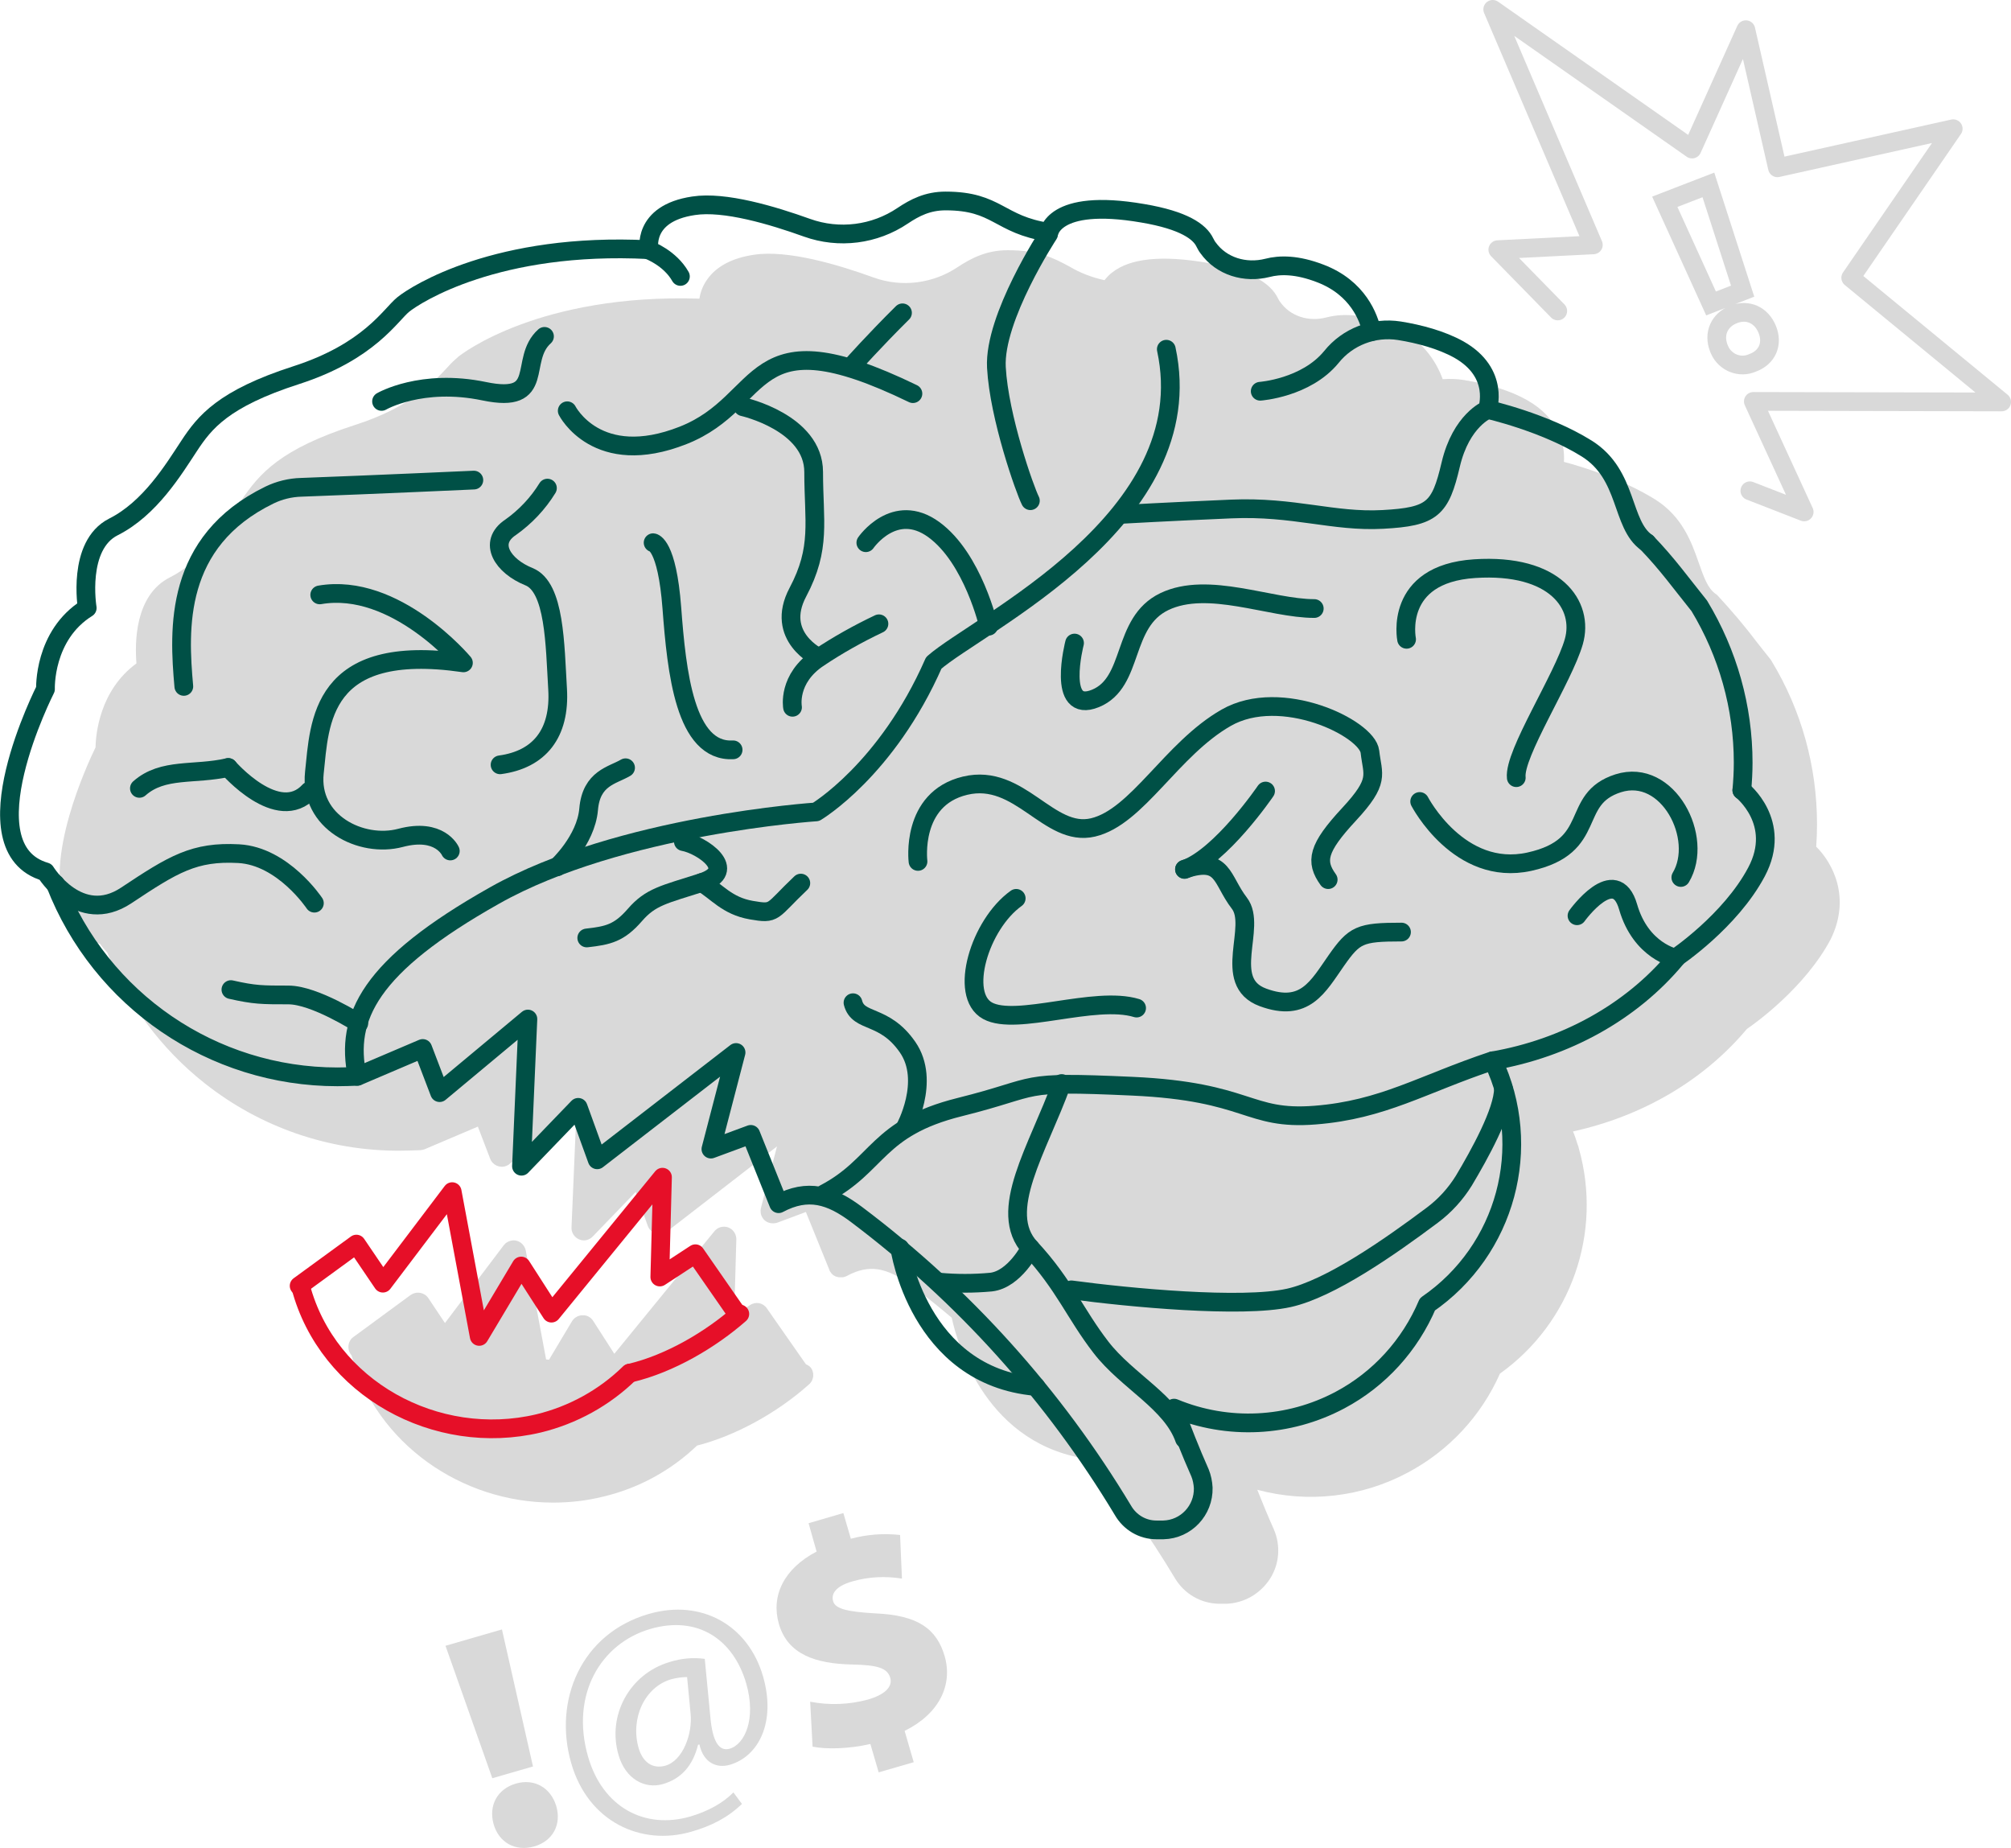 <?xml version="1.0" encoding="utf-8"?>
<!-- Generator: Adobe Illustrator 23.0.1, SVG Export Plug-In . SVG Version: 6.00 Build 0)  -->
<svg version="1.1" id="Ebene_1" xmlns="http://www.w3.org/2000/svg" xmlns:xlink="http://www.w3.org/1999/xlink" x="0px" y="0px"
	 viewBox="0 0 751.6 690.6" style="enable-background:new 0 0 751.6 690.6;" xml:space="preserve">
<style type="text/css">
	.st0{fill:none;stroke:#D9D9D9;stroke-width:7;stroke-linecap:round;stroke-linejoin:round;}
	.st1{fill:none;stroke:#D9D9D9;stroke-width:7;stroke-linecap:round;stroke-miterlimit:10;}
	.st2{fill:#D9D9D9;}
	.st3{fill:none;stroke:#005046;stroke-width:7;stroke-linecap:round;stroke-linejoin:round;}
	.st4{fill:none;stroke:#E60F28;stroke-width:7;stroke-linecap:round;stroke-linejoin:round;}
</style>
<title>180_Illu_psychische_Folgen</title>
<polyline class="st0" points="654,183.4 674.3,191.3 655.3,150 748.1,150.2 691.7,103.8 730,48.1 664.3,62.7 652.5,11.1 632.4,55.7 
	557.9,3.5 595.5,91.5 559.8,93.3 582.2,116.2 "/>
<path class="st1" d="M642.4,130.1c-2.1-5.4,0.2-10.5,5.5-12.6s10.4,0.2,12.6,5.6c2.2,5.4,0,10.5-5.5,12.5
	c-4.7,2.1-10.2-0.1-12.3-4.8C642.6,130.6,642.5,130.3,642.4,130.1z M639.5,113.4l-17.3-38l16.3-6.3l12.8,39.7L639.5,113.4z"/>
<path class="st2" d="M184.5,681.7c-2-7,1.4-13.2,8.3-15.2s13,1.5,15.1,8.4c2,6.8-1.2,13.1-8.3,15.1S186.4,688.4,184.5,681.7z
	 M184,664.5l-17.5-49.5l21.1-6.1l11.6,51.2L184,664.5z"/>
<path class="st2" d="M277.3,674.1c-5.3,5.1-11.3,8.2-19,10.4c-18.7,5.4-38.5-3.7-44.8-25.6c-6.8-23.5,3.7-48.5,29-55.8
	c19.8-5.7,37.2,4.3,42.7,23.4c4.9,17.1-1.7,29.9-12.5,33c-4.6,1.3-9.7-0.5-11.3-7.6l-0.5,0.1c-2,7.9-6.3,12.7-13.2,14.7
	c-6.6,1.9-13.9-1.8-16.5-10.8c-4.4-14.8,4.1-30.4,19-34.8c0.1,0,0.2-0.1,0.3-0.1c4.2-1.3,8.6-1.7,12.9-1.1l2.1,21.8
	c0.8,9.2,3.3,12.8,7.1,11.8c5.8-1.6,10.1-11.2,6.3-24.4c-4.8-16.5-18.1-25.5-35.8-20.4c-18.6,5.4-30,24.6-23.3,47.8
	c5.5,19,21.3,27.2,38.2,22.3c6.5-1.9,12.2-5,16.1-9L277.3,674.1z M256.8,626.7c-2,0-4,0.3-5.9,0.8c-10,2.9-15.4,14.7-12.2,25.8
	c1.5,5,5,7.9,10,6.5c6.6-1.9,10.2-12.1,9.4-19.5L256.8,626.7z"/>
<path class="st2" d="M328.4,662.3l-3.1-10.6c-8.2,1.9-16.6,2-21.6,1l-0.9-16.8c7.2,1.4,14.5,1.1,21.6-0.8c5.8-1.7,9.4-4.5,8.3-8.2
	s-5-4.7-14.2-4.9c-13.6-0.3-24.1-3.7-27.4-15.2c-3-10.4,1.8-20.6,14.1-27l-3-10.6l13-3.8l2.8,9.6c6-1.6,12.2-2.1,18.4-1.4l0.7,16.3
	c-6.1-1-12.4-0.7-18.4,1c-6.7,1.9-8.1,4.9-7.3,7.5c0.8,2.8,5.3,3.9,15.9,4.5c15.7,0.7,22.8,5.7,25.8,16.1c3,10.6-2,21.4-15,27.8
	l3.4,11.7L328.4,662.3z"/>
<path class="st2" d="M678.8,316.4c0.2-2.8,0.3-5.6,0.3-8.4c0-21.5-5.8-42.6-17-61c-0.1-0.2-0.2-0.3-0.3-0.5c-1.8-2.2-3.4-4.3-5-6.3
	c-4.6-6.1-9.6-12-14.8-17.6l0,0l0,0c-0.1-0.1-0.2-0.2-0.3-0.3s-0.2-0.2-0.4-0.3c-3.1-2.1-4.6-6.6-6.4-11.7
	c-2.7-7.7-6.1-17.2-16.2-23.6c-12-7.5-27-12.2-34.2-14.1c0.5-6.8-2.1-16.5-13.8-23.1c-6-3.4-13.9-5.9-23.6-7.5
	c-2.6-0.4-5.3-0.5-7.9-0.3c-2.3-6.4-7.8-15.8-20.8-20.8c-8.4-3.2-16-4-22.6-2.3c-6.8,1.8-13.6-0.5-17.3-5.7
	c-0.3-0.4-0.6-0.8-0.8-1.3c-3.1-6.5-11.8-10.9-26.6-13.4c-16.8-2.9-28.7-1.7-35.4,3.6c-1.1,0.8-2,1.8-2.9,2.9
	c-4.6-1-9.1-2.7-13.1-5.1c-5.6-3-11.3-6.1-23.1-6.1c-8.1,0-13.9,3.2-18.5,6.2c-9.3,6.3-21.1,7.8-31.6,4
	c-13.5-4.9-32.2-10.4-44.7-8.5c-8.2,1.2-14.2,4.4-17.6,9.4c-1.5,2.1-2.4,4.5-2.8,7c-59.9-1.9-88.9,20.7-90.1,21.7
	c-1.4,1.2-2.8,2.5-4,3.9c-5.2,5.6-14,15-34.6,21.6c-27.9,9-35.7,18.1-42.5,28.2l-1.6,2.4c-5.7,8.7-13.6,20.6-25,26.3
	c-13.4,6.7-13.2,24.9-12.6,32.2c-13.9,10.2-15.2,26.7-15.3,31.4c-3.2,6.6-19.5,41.8-11,61.5c2.3,5.6,6.9,9.9,12.7,11.9
	c0.8,1.2,1.8,2.3,2.7,3.3c7.7,19.2,20.2,36,36.4,48.8c20.7,16.4,46.4,25.3,72.8,25.2c2.5,0,5-0.1,7.8-0.2c0.2,0,0.3,0,0.5-0.1
	c0.1,0,0.1,0,0.2,0l0,0c0.3-0.1,0.6-0.1,0.8-0.2l0,0l20-8.5l4.6,12c0.9,2.4,3.6,3.6,6,2.7c0.5-0.2,0.9-0.4,1.3-0.8l25-20.8
	l-1.9,44.6c-0.1,2.5,1.9,4.7,4.4,4.8c1.3,0.1,2.6-0.5,3.5-1.4l16.1-16.7l4.5,12.7c0.9,2.4,3.5,3.6,5.9,2.8c0.5-0.2,0.9-0.4,1.3-0.7
	l41.1-31.8l-6,23c-0.6,2.5,0.8,5,3.3,5.6c0.9,0.2,1.9,0.2,2.8-0.1l10.7-4l8.8,21.7v0.1c0.1,0.2,0.2,0.4,0.3,0.5
	c0.1,0.1,0.1,0.2,0.2,0.3c0.1,0.1,0.2,0.3,0.3,0.4l0.3,0.3l0,0c0.2,0.2,0.4,0.4,0.7,0.5l0,0c0.3,0.2,0.5,0.3,0.8,0.4l0,0
	c0.1,0,0.1,0,0.2,0c0.2,0.1,0.4,0.1,0.7,0.2h0.3c0.1,0,0.2,0,0.4,0h0.3l0.4,0c0.2,0,0.3,0,0.5-0.1l0.4-0.1c0.2-0.1,0.3-0.1,0.5-0.2
	l0.2-0.1c8.2-4.4,14.8-3.4,24.3,3.7c5.1,3.8,10,7.8,14.9,11.9c2.2,10.1,13,48.2,52.3,53c11.4,14,21.8,28.8,31.1,44.3
	c3.5,5.9,9.7,9.5,16.5,9.6c0.9,0,1.8,0,2.7,0c6.7-0.2,12.8-3.8,16.4-9.4c3.5-5.5,4-12.4,1.4-18.4c-2.2-4.9-4.2-9.8-6.2-14.8
	c18.9,5.1,39.1,2.8,56.4-6.5c15.2-8.1,27.3-21.1,34.3-36.9c26.6-19,38.4-52.6,29.5-84.1c-0.1-0.6-0.3-1.1-0.5-1.6
	c-0.5-1.6-1-3.2-1.7-4.8c26-5.7,48.9-19.1,65-38.3c3.4-2.3,21.8-15.6,31.3-33.5C691.9,335.4,684.9,322.4,678.8,316.4z"/>
<path class="st2" d="M301.2,509.8l-14.6-20.9c-1.4-2.1-4.2-2.6-6.3-1.2l-5.9,3.9l0.8-28.5c0-2.6-2-4.7-4.6-4.7
	c-1.4,0-2.7,0.6-3.6,1.7l-37.4,45.8l-7.9-12.3c-0.9-1.4-2.4-2.2-4-2.1c-1.6,0-3.1,0.9-3.9,2.2l-8.6,14.4l-1.1-0.1l-7.6-40.7
	c-0.5-2.5-2.9-4.2-5.4-3.7c-1.1,0.2-2.1,0.8-2.8,1.7l-22,29.1l-6.2-9.3c-1.4-2.1-4.3-2.7-6.4-1.3c-0.1,0-0.1,0.1-0.2,0.1l-21.4,15.7
	c-2.1,1.5-2.5,4.4-1,6.5c0.1,0.1,0.2,0.3,0.3,0.4c9.5,33,41,55,75.3,55c6.3,0,12.5-0.7,18.6-2.2c13.2-3.1,25.4-9.7,35.2-19.1
	c14.1-3.6,29.7-12,41.9-22.9c1.9-1.7,2.1-4.6,0.4-6.5c0,0,0,0,0,0C302.5,510.5,301.9,510.1,301.2,509.8z"/>
<path class="st3" d="M133.5,402.2c-4.6-22,4.5-41.2,51.4-67.6S305,303.4,305,303.4s26.4-15.6,44-55.7
	c16.6-14.6,100.6-53.7,86.9-117.2"/>
<path class="st3" d="M68.7,256.5c-1.9-21.3-3.7-54.1,32-71.5c3.7-1.8,7.8-2.8,11.9-2.9c27.2-1,64.5-2.7,64.5-2.7"/>
<path class="st3" d="M343.1,321.9c0,0-2.9-23.4,17.6-28.3s31.2,19.5,47.8,15.6s29.3-29.3,49.8-41s52.7,3.9,53.7,12.7
	c1,8.8,3.9,10.8-7.8,23.4c-11.8,12.7-12.7,17.6-7.8,24.4"/>
<path class="st3" d="M525.7,238.9c0,0-4.9-24.4,25.4-26.4s41,13.7,37.1,27.3s-22.5,42-21.5,50.8"/>
<path class="st3" d="M530.6,299.5c0,0,14.7,28.3,41,22.5s14.7-23.4,33.2-29.3c18.6-5.9,32.2,20.5,23.4,35.2"/>
<path class="st3" d="M379.8,335.7c-13.7,9.8-21.5,36.1-10.7,42s40-5.8,55.7-1"/>
<path class="st3" d="M186.9,285.8c14.7-2,22.5-11.7,21.5-28.3s-1-38.1-10.7-42s-15.6-12.7-6.8-18.5c5.5-3.9,10.2-8.9,13.7-14.6"/>
<path class="st3" d="M208.3,323.9c0,0,10.7-9.8,11.7-21.5s8.9-12.6,13.8-15.5"/>
<path class="st3" d="M396.8,404.9c-8.8,24.4-24.4,47.8-11.7,61.5s16.6,24.4,26.4,37.1c9.8,12.7,26.4,20.5,31.2,34.2"/>
<path class="st3" d="M400.4,482c21.5,2.9,63.7,6.9,81.3,3c15.3-3.4,37.3-18.7,53.6-30.9c4.7-3.5,8.7-7.9,11.8-12.9
	c5.8-9.7,14.8-25.9,14.8-34.4"/>
<path class="st3" d="M350.9,479.1c6.5,0.6,13,0.6,19.5,0c8.8-1,14.7-12.7,14.7-12.7"/>
<path class="st3" d="M338.2,421.7c0,0,9.8-17.7,1-30.4s-18.4-8.8-20.4-16.6"/>
<path class="st3" d="M255.4,314.5c6.9,1.2,20.9,10.8,6.8,15.3s-19,5.3-24.9,12.1s-10,7.7-18,8.6"/>
<path class="st3" d="M299.3,330c-11.3,10.7-9.3,11.7-18.5,10.1s-12.9-7-18.6-10.3"/>
<path class="st3" d="M244.1,202.8c0,0,5.2,0.5,7,24.4s4.9,54,22.9,53"/>
<path class="st3" d="M323.6,202.8c0,0,10.7-15.6,25.4-4.9s20.5,36.1,20.5,36.1"/>
<path class="st3" d="M86.3,369.8c8.8,2,11.7,2,21.5,2c9.8,0,26.3,10.6,26.3,10.6"/>
<path class="st3" d="M59.9,379.5"/>
<path class="st3" d="M86.3,369.8"/>
<path class="st3" d="M401.6,240.3c0,0-6.9,26.7,7.8,20.7s9.5-28.4,25.8-36.2s39.6,2.6,56,2.6"/>
<path class="st3" d="M471,146.2c0,0,17.1-1.2,26.6-12.8c6.1-7.6,15.8-11.3,25.4-9.8c7.5,1.2,15.7,3.4,22.2,7
	c15.6,8.8,10.7,22.5,10.7,22.5s-9.8,3.9-13.7,20.5c-3.9,16.6-6.8,19.5-25.4,20.5c-18.5,1-33.2-4.9-56.6-3.9s-41,2-41,2"/>
<path class="st3" d="M557.8,396.4c-26.4,8.8-40.9,18.3-66.3,20.3c-25.4,2-24.4-8.8-68.3-10.8s-33.2,0-64.5,7.8s-30.1,21.7-50.6,32.4
	"/>
<path class="st3" d="M558.9,362.9"/>
<path class="st3" d="M473,295.6c0,0-16.6,24.4-30.3,29.3"/>
<path class="st3" d="M523.8,348.3c-15.6,0-17.6,1-24.4,10.7s-11.7,19.5-27.4,13.7s-2-26.4-8.8-35.2s-5.8-17.6-20.5-12.7"/>
<path class="st3" d="M290.8,449.9"/>
<path class="st3" d="M212,153.5c0,0,11.1,21.9,43.3,9.2s23.4-45.9,85.9-15.6"/>
<path class="st3" d="M296.2,264.3c0,0-2-10.7,9.8-18.5c7.2-4.8,14.7-9,22.5-12.7"/>
<path class="st3" d="M277.7,152c0,0,26.4,5.9,26.4,24.4s2.9,28.3-5.9,44.9s7.8,24.4,7.8,24.4"/>
<path class="st3" d="M85.3,286.8c-12.7,2.9-24.4,0-33.2,7.8"/>
<path class="st3" d="M94.1,250.7"/>
<path class="st3" d="M168.3,318c0,0-3.9-8.8-18.6-4.9s-34.2-5.9-32.2-24.4s2-48.8,55.7-41c0,0-25.4-30.3-53.7-25.4"/>
<path class="st3" d="M85.3,286.8c0,0,18.6,21.5,30.3,8.8"/>
<path class="st3" d="M318.7,136.4c0,0,7.8-8.8,18.6-19.5"/>
<path class="st3" d="M117.5,337.5c0,0-11.7-17.6-28.3-18.5s-24.4,3.9-42,15.6S17,325.8,17,325.8c-30.3-8.8,0-68.3,0-68.3
	s-0.8-20.1,15.6-30.3c0,0-3.9-23.4,9.8-30.3s22.5-21.5,28.3-30.3s12.7-17.6,40-26.4c27.3-8.8,35.2-22.5,40-26.4s35.2-23.4,91.8-20.5
	"/>
<path class="st3" d="M203.5,125.7c-9.8,8.8,1,25.4-22.5,20.5s-38.4,3.8-38.4,3.8"/>
<path class="st3" d="M615.5,202.8c-9.8-6.8-6.8-25.4-22.5-35.2S556,153,556,153"/>
<path class="st3" d="M651,295.3c0,0,15.3,12,5.5,30.5s-30.3,32.2-30.3,32.2s-12.9-2.5-17.7-19.1s-19.1,3.3-19.1,3.3"/>
<path class="st3" d="M336.3,466.4c0,0,6.8,47.8,50.8,51.7"/>
<path class="st3" d="M512.7,123.9c-1.1-5.1-5.1-16.3-19.2-21.7c-8.8-3.4-15.2-3.3-19.8-2.1c-8.3,2.1-17.2-0.5-22.2-7.5
	c-0.5-0.6-0.8-1.3-1.2-2c-1.9-4-7.8-8.3-23.2-10.9c-34.2-5.9-35.2,7.8-35.2,7.8s-20.5,31.2-19.5,49.8s10.7,45.9,12.7,49.8"/>
<path class="st3" d="M20.7,330.3"/>
<path class="st3" d="M20.7,330.3c16.9,43.5,58.8,72.1,105.4,72.1c2.5,0,5-0.1,7.5-0.2l24.4-10.4l6.3,16.5l33-27.5l-2.4,55l21.2-22
	l7.1,19.6l51.9-40.1l-9.4,36.1l14.9-5.5l10.4,25.9c10.9-5.8,19.4-3.3,29.2,4.1c40,30.1,73.7,67.6,99.5,110.5
	c2.6,4.5,7.3,7.3,12.5,7.3h0.1c0.8,0,1.7,0,2.5,0c8.5-0.2,15.1-7.3,14.9-15.7c-0.1-1.9-0.5-3.9-1.2-5.6c-3.5-7.9-6.7-16-9.7-24.2
	c20.1,8.3,42.8,7.2,62-3c14.7-7.8,26.2-20.5,32.7-35.8c29.4-20.2,39.8-58.8,24.5-91c27-4.7,51.6-18.1,68.4-38.3"/>
<path class="st3" d="M615.5,202.8c7.7,8,12.6,14.9,19.6,23.6c10.7,17.7,16.4,37.9,16.4,58.6c0,3.5-0.2,6.9-0.5,10.3"/>
<path class="st3" d="M392,86.8c-18.8-2.8-19.1-11.7-38.6-11.7c-6.7,0-11.5,2.5-16,5.5c-10.5,7.1-23.8,8.8-35.8,4.5
	c-12.8-4.6-30.8-10-42.4-8.2c-19.5,2.9-16.6,16.6-16.6,16.6s7.8,2.9,11.7,9.8"/>
<polyline class="st4" points="111.8,480.5 133.2,464.9 143.1,479.5 169,445.3 179.1,499.4 194.8,473.1 206.1,490.7 247.6,439.9 
	246.6,477.2 259.9,468.5 275.8,491.4 "/>
<path class="st4" d="M235.5,513.1h-0.2c-9.4,9.2-21.2,15.7-34,18.8c-38.3,9.1-78.8-13.1-88.9-51"/>
<path class="st4" d="M276.5,491c-10.8,9.5-26.1,18.6-41,22.1"/>
</svg>
